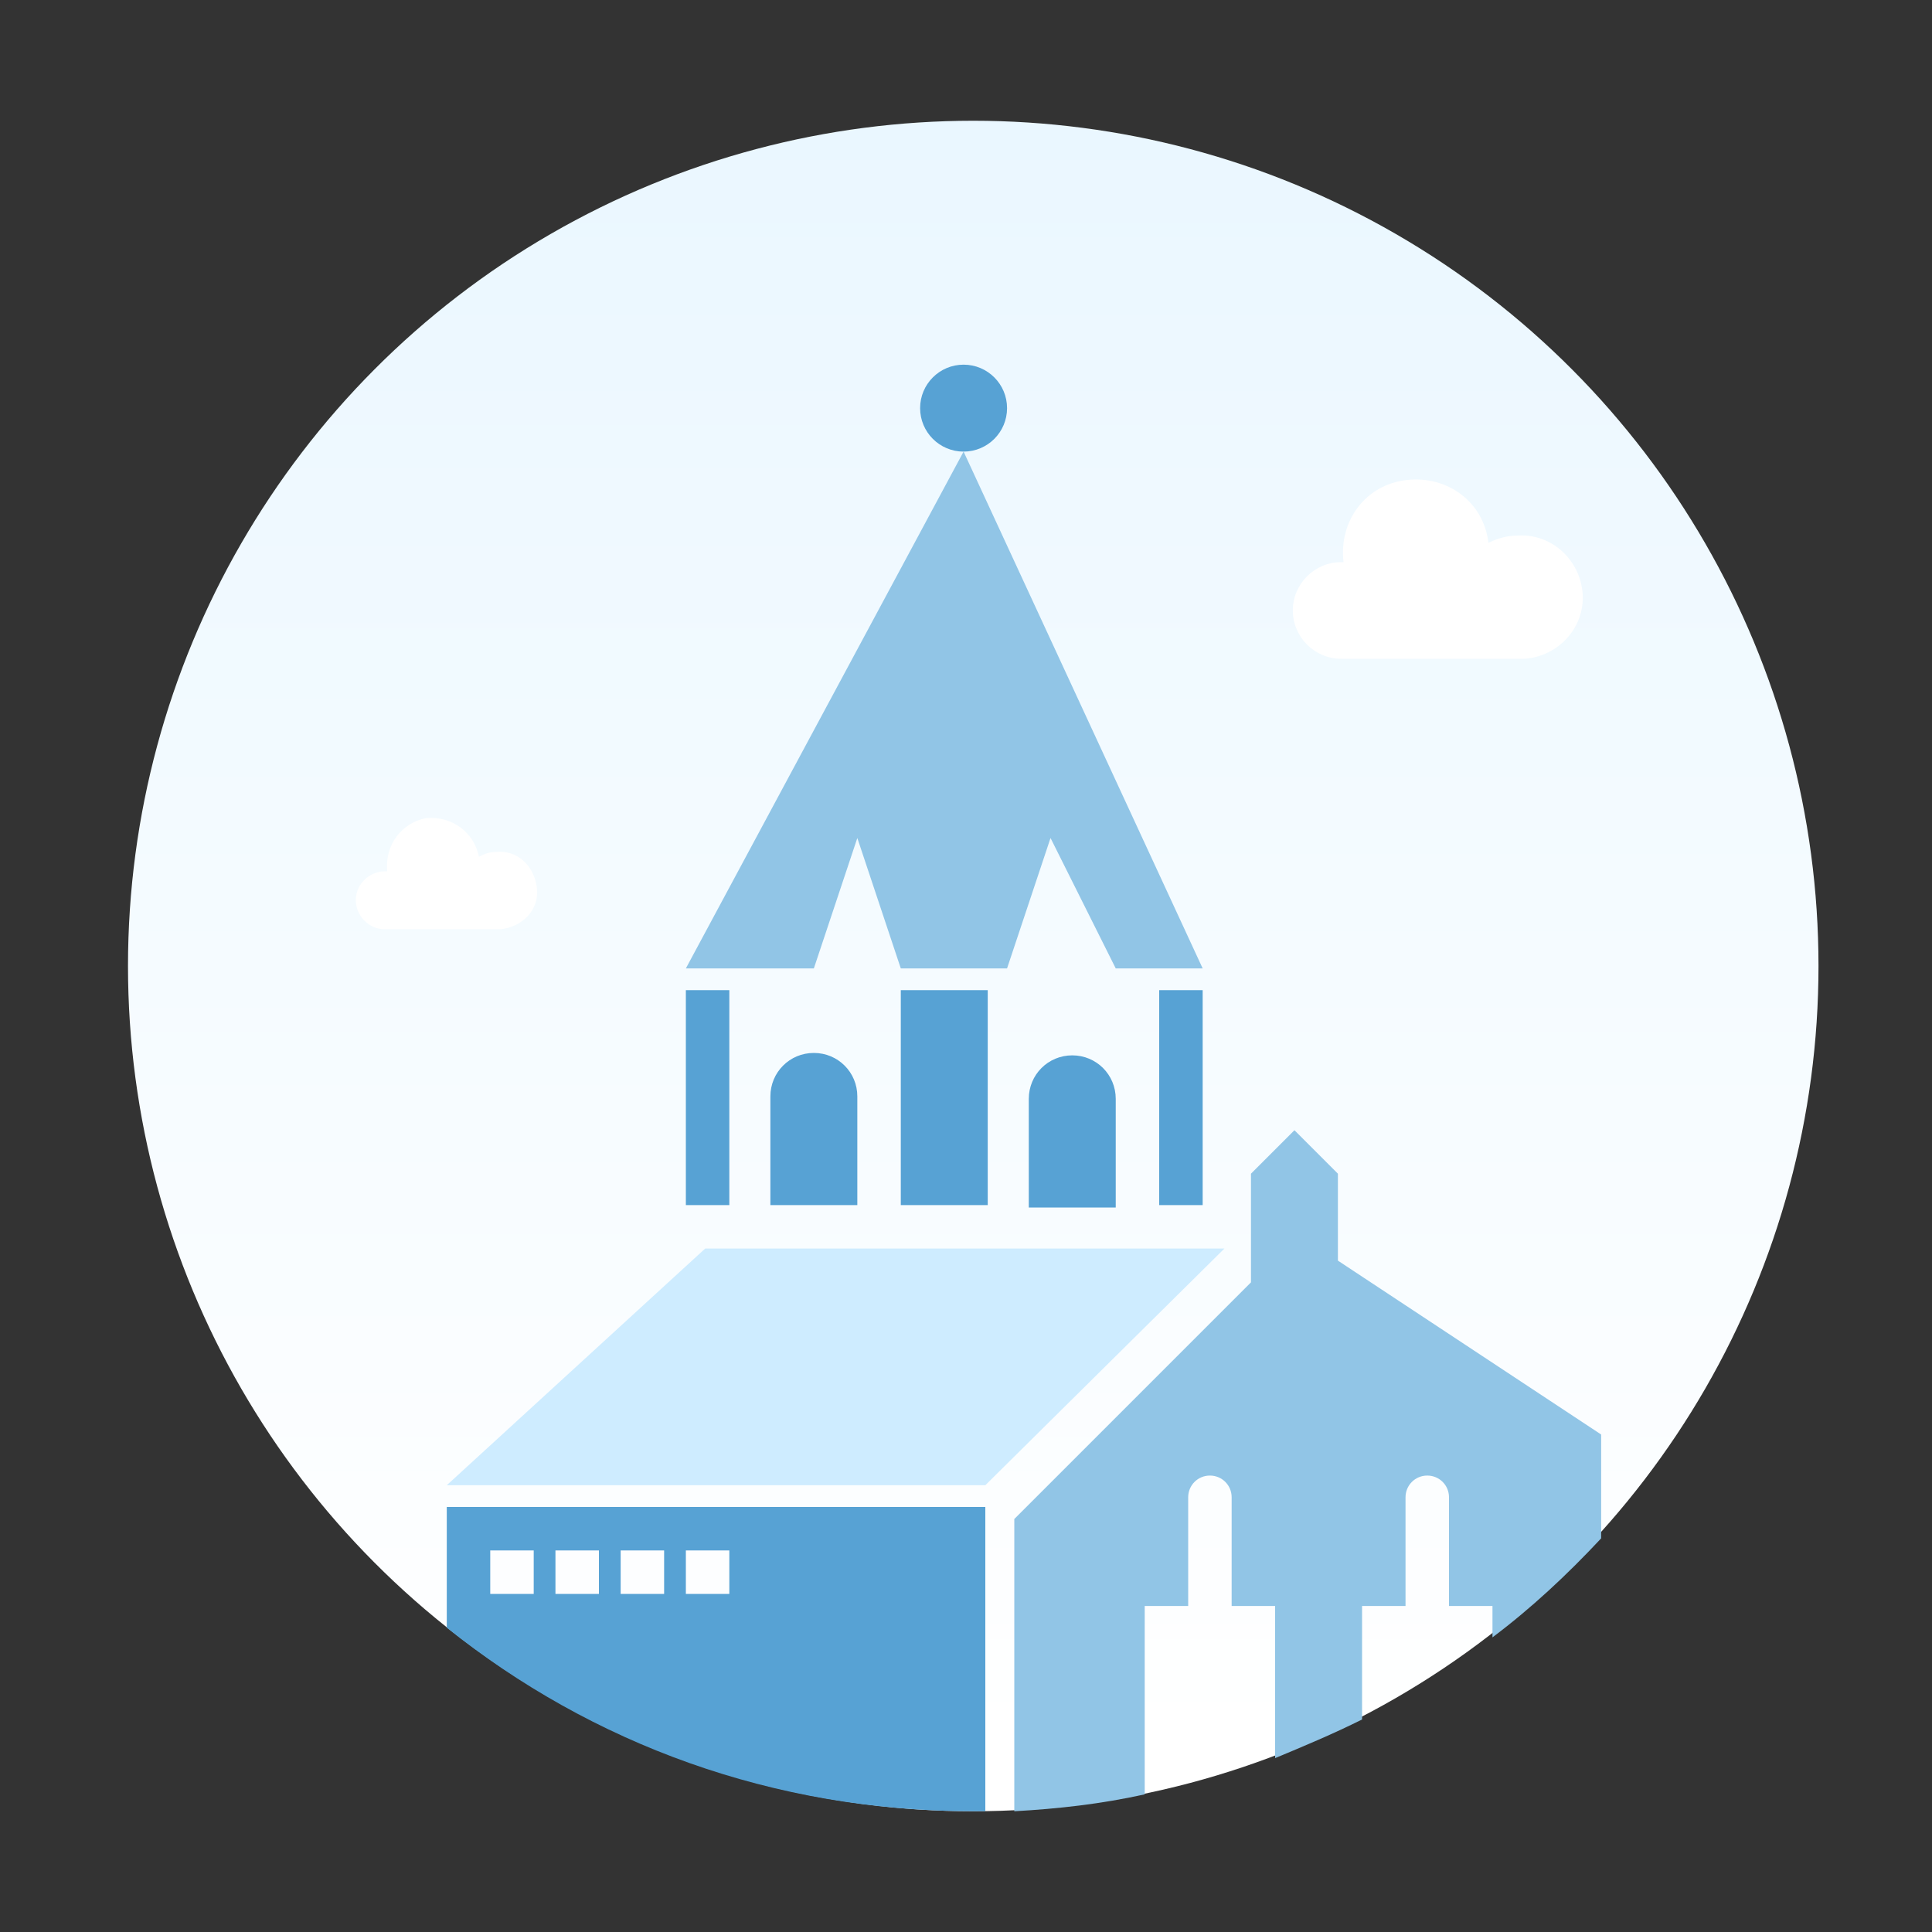 <svg xmlns="http://www.w3.org/2000/svg" xml:space="preserve" id="Layer_1" x="0" y="0" style="enable-background:new 0 0 80 80" version="1.1" viewBox="0 0 80 80"><rect x="0" y="0" width="80" height="80" fill="#333333" stroke="none"/><style type="text/css">.st0{fill:url(#SVGID_1_)}.st1{fill:#fff}.st2{fill-rule:evenodd;clip-rule:evenodd;fill:#ceecff}.st3{fill:#57a2d4}.st4{fill:#91c5e6}</style><g><g id="Oval-2_1_"><linearGradient id="SVGID_1_" x1="-904.381" x2="-904.381" y1="13.114" y2="14.073" gradientTransform="matrix(70 0 0 70 63347 -913)" gradientUnits="userSpaceOnUse"><stop offset="0" style="stop-color:#eaf7ff"/><stop offset="1" style="stop-color:#fff"/></linearGradient><circle cx="40.3" cy="40" r="35" class="st0"/></g><g><g id="Shape_1_" transform="translate(9.333 14.778)"><path d="M53.5 7.4c1.4-.1 2.6 1 2.7 2.4.1 1.4-1 2.6-2.4 2.7h-7.6c-1.1 0-2-.9-2-2s.9-2 2-2h.1c-.2-1.7.9-3.2 2.6-3.4 1.7-.2 3.2.9 3.4 2.6.4-.2.8-.3 1.2-.3zM11.2 20.5c.9-.1 1.6.6 1.7 1.5s-.6 1.6-1.5 1.7H6.6c-.7 0-1.2-.6-1.2-1.2 0-.7.6-1.2 1.2-1.2h.1c-.1-1.1.6-2 1.6-2.2 1.1-.1 2 .6 2.2 1.6.2-.1.4-.2.7-.2z" class="st1"/></g></g><path id="Path-5_1_" d="m18.5 61.5 10.7-9.8h21.5l-9.9 9.8z" class="st2"/><g><circle cx="39.9" cy="16.9" r="1.8" class="st3"/><path d="M28.4 41h1.8v8.9h-1.8zM35.5 45.4c0-1-.8-1.8-1.8-1.8s-1.8.8-1.8 1.8v4.5h3.6v-4.5zM44.4 43.7c-1 0-1.8.8-1.8 1.8V50h3.6v-4.5c0-1-.8-1.8-1.8-1.8zM48 41h1.8v8.9H48zM37.3 41h3.6v8.9h-3.6zM18.5 67.4c6 4.8 13.5 7.6 21.8 7.6h.5V62.4H18.5v5zm9.9-3.2h1.8V66h-1.8v-1.8zm-2.7 0h1.8V66h-1.8v-1.8zm-2.7 0h1.8V66H23v-1.8zm-2.7 0h1.8V66h-1.8v-1.8z" class="st3"/></g><g><path d="M46.2 40.1h3.6l-9.9-21.4-11.5 21.4h5.3l1.8-5.4 1.8 5.4h4.4l1.8-5.4zM55.4 52.2v-3.6l-1.8-1.8-1.8 1.8v4.5L42 62.9V75c1.8-.1 3.6-.3 5.4-.7v-7.8h1.8V62c0-.5.4-.9.9-.9s.9.4.9.9v4.5h1.8v6.3c1.2-.5 2.4-1 3.6-1.6v-4.7h1.8V62c0-.5.4-.9.9-.9s.9.4.9.9v4.5h1.8v1.3c1.6-1.2 3.1-2.6 4.5-4.1v-4.3l-10.9-7.2z" class="st4"/></g></g></svg>